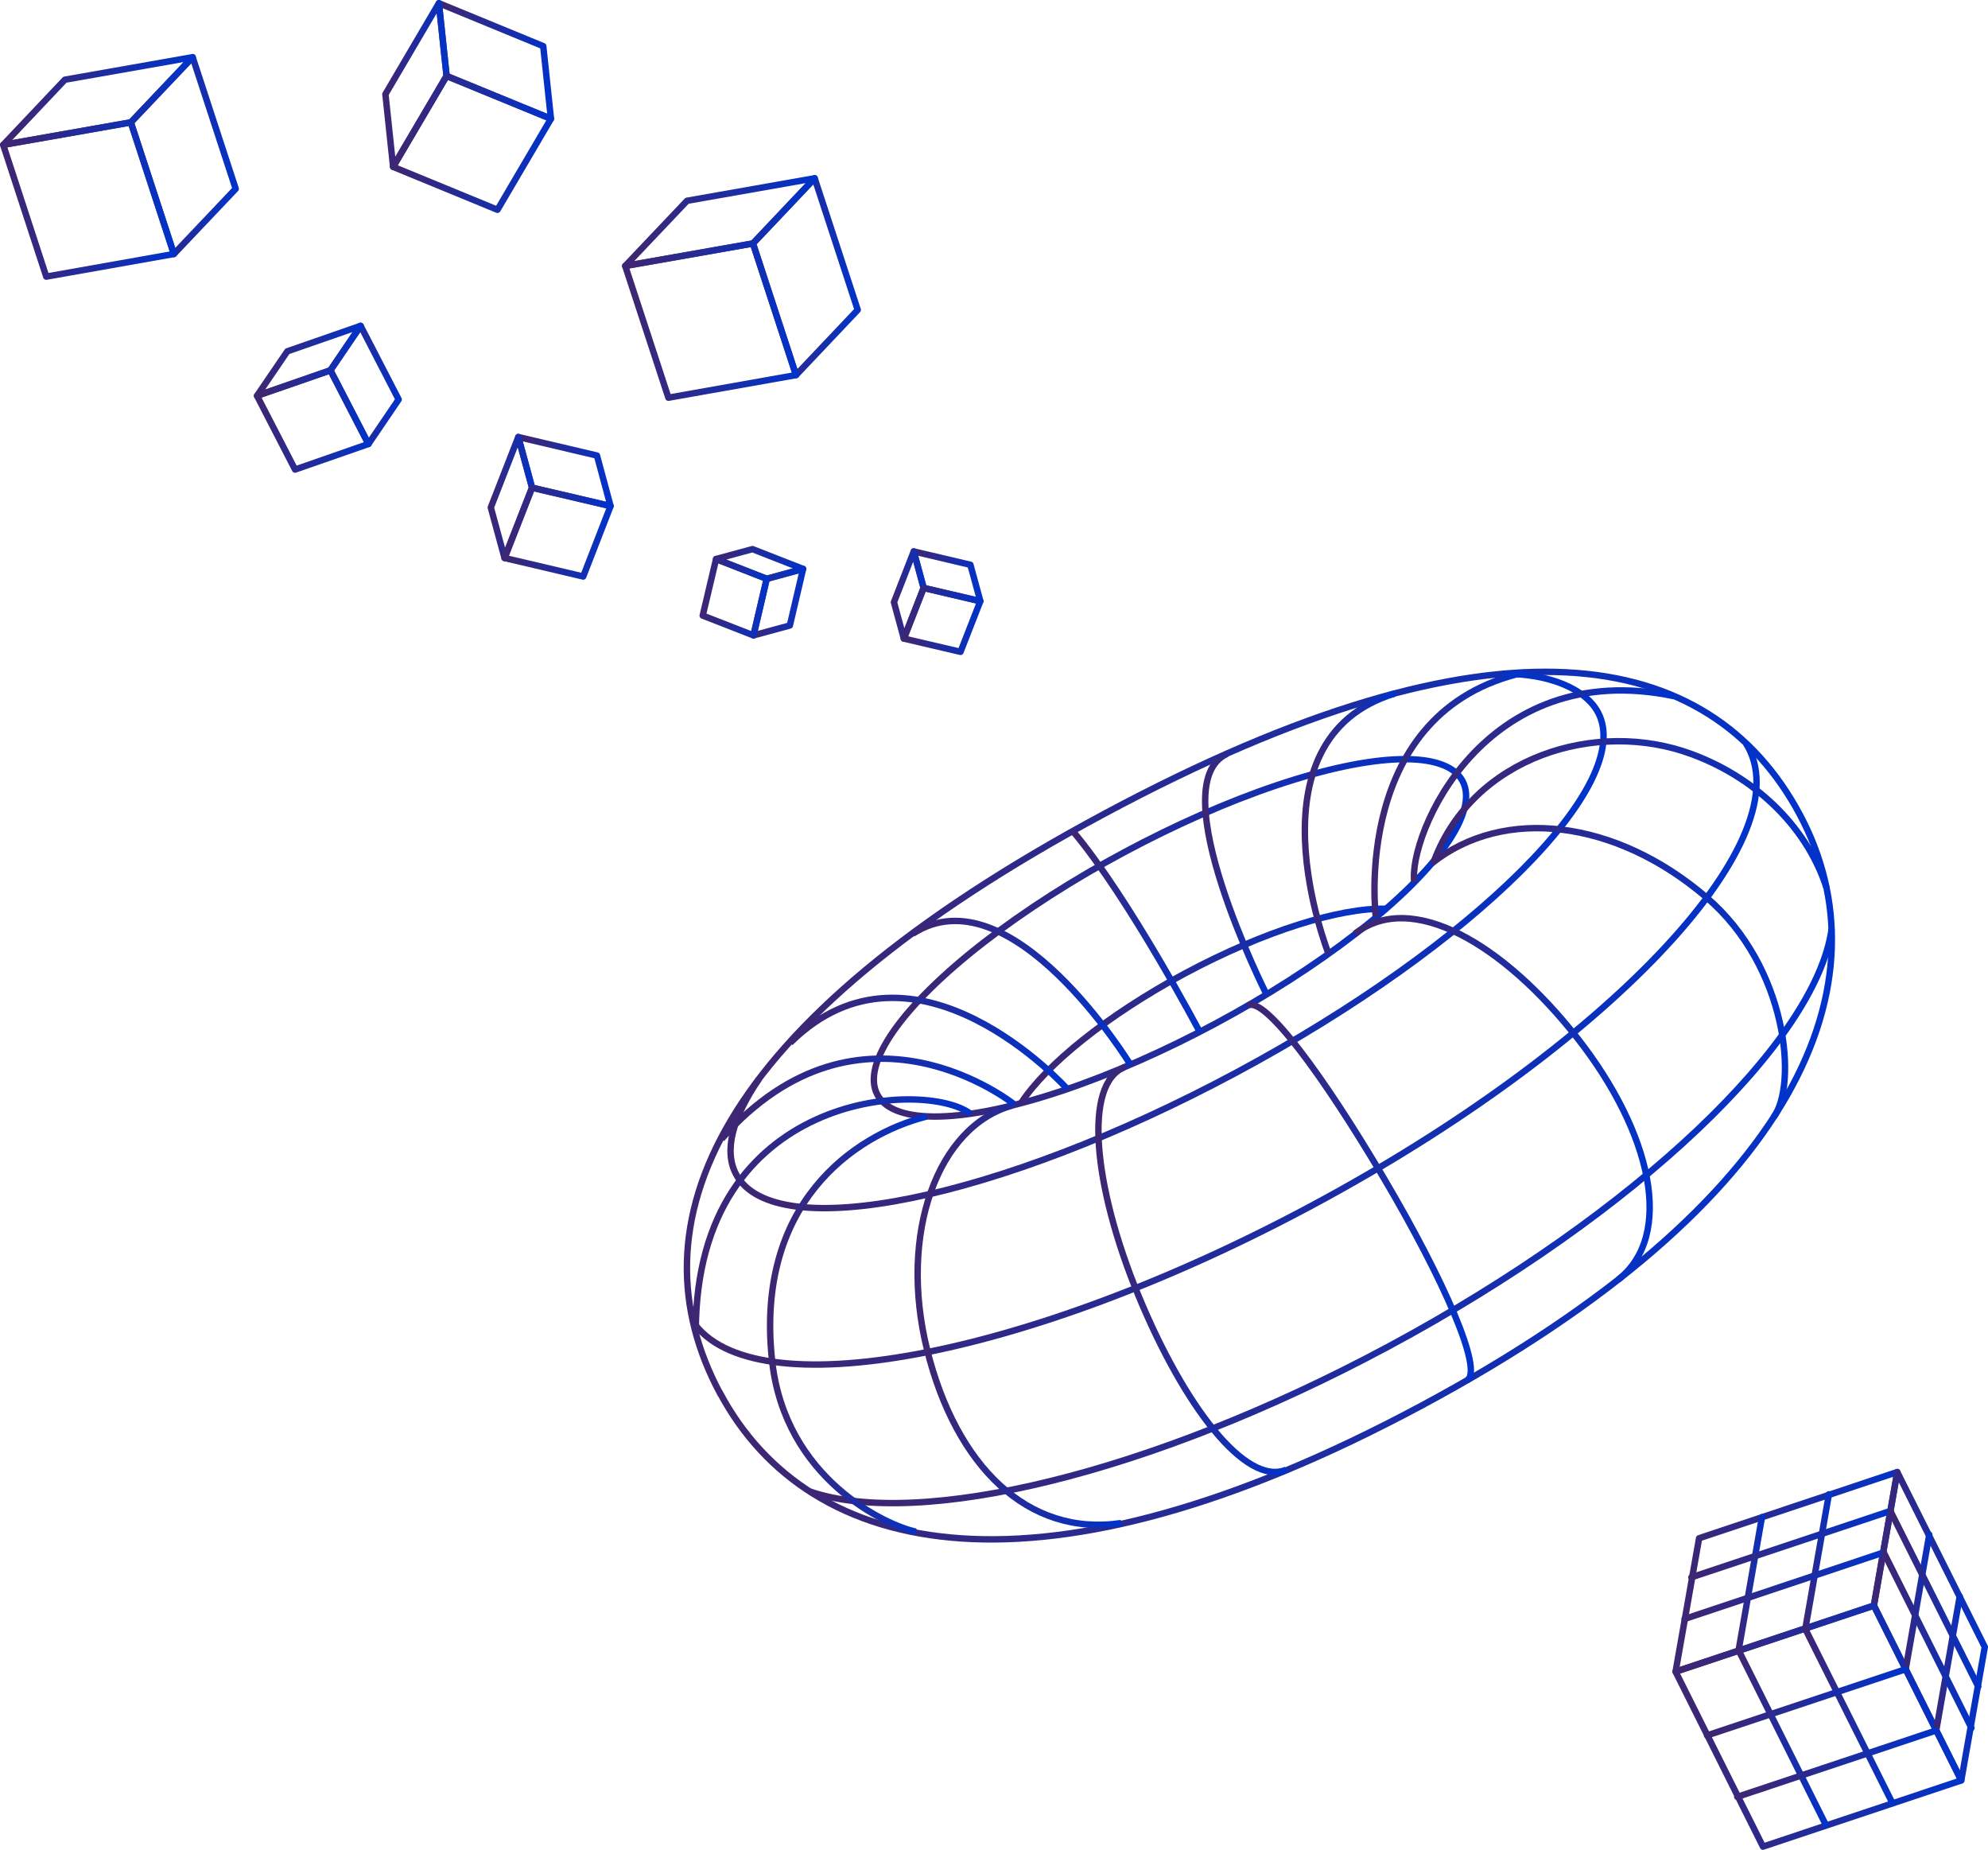 <?xml version="1.0" encoding="UTF-8"?>
<svg id="Layer_3" data-name="Layer 3" xmlns="http://www.w3.org/2000/svg" xmlns:xlink="http://www.w3.org/1999/xlink" viewBox="0 0 154.69 143.91">
  <defs>
    <style>
      .cls-1 {
        stroke: url(#linear-gradient-8);
      }

      .cls-1, .cls-2, .cls-3, .cls-4, .cls-5, .cls-6, .cls-7, .cls-8, .cls-9, .cls-10, .cls-11, .cls-12, .cls-13, .cls-14, .cls-15, .cls-16, .cls-17, .cls-18, .cls-19, .cls-20, .cls-21, .cls-22, .cls-23, .cls-24, .cls-25, .cls-26, .cls-27, .cls-28, .cls-29, .cls-30, .cls-31, .cls-32, .cls-33, .cls-34, .cls-35, .cls-36 {
        stroke-linecap: round;
        stroke-linejoin: round;
      }

      .cls-1, .cls-2, .cls-3, .cls-4, .cls-5, .cls-6, .cls-7, .cls-8, .cls-9, .cls-10, .cls-11, .cls-12, .cls-13, .cls-14, .cls-15, .cls-16, .cls-17, .cls-18, .cls-19, .cls-20, .cls-21, .cls-22, .cls-23, .cls-24, .cls-25, .cls-26, .cls-27, .cls-28, .cls-29, .cls-30, .cls-31, .cls-32, .cls-33, .cls-34, .cls-35, .cls-36, .cls-37, .cls-38, .cls-39, .cls-40, .cls-41, .cls-42, .cls-43, .cls-44, .cls-45, .cls-46, .cls-47, .cls-48, .cls-49, .cls-50, .cls-51, .cls-52, .cls-53, .cls-54, .cls-55, .cls-56, .cls-57, .cls-58 {
        fill: none;
        stroke-width: .5px;
      }

      .cls-2 {
        stroke: url(#linear-gradient-5);
      }

      .cls-3 {
        stroke: url(#linear-gradient-9);
      }

      .cls-4 {
        stroke: url(#linear-gradient-7);
      }

      .cls-5 {
        stroke: url(#linear-gradient-6);
      }

      .cls-6 {
        stroke: url(#linear-gradient-3);
      }

      .cls-7 {
        stroke: url(#linear-gradient-2);
      }

      .cls-8 {
        stroke: url(#linear-gradient-4);
      }

      .cls-9 {
        stroke: url(#linear-gradient);
      }

      .cls-10 {
        stroke: url(#linear-gradient-35);
      }

      .cls-11 {
        stroke: url(#linear-gradient-36);
      }

      .cls-12 {
        stroke: url(#linear-gradient-34);
      }

      .cls-13 {
        stroke: url(#linear-gradient-33);
      }

      .cls-14 {
        stroke: url(#linear-gradient-25);
      }

      .cls-15 {
        stroke: url(#linear-gradient-28);
      }

      .cls-16 {
        stroke: url(#linear-gradient-24);
      }

      .cls-17 {
        stroke: url(#linear-gradient-26);
      }

      .cls-18 {
        stroke: url(#linear-gradient-27);
      }

      .cls-19 {
        stroke: url(#linear-gradient-29);
      }

      .cls-20 {
        stroke: url(#linear-gradient-31);
      }

      .cls-21 {
        stroke: url(#linear-gradient-32);
      }

      .cls-22 {
        stroke: url(#linear-gradient-30);
      }

      .cls-23 {
        stroke: url(#linear-gradient-14);
      }

      .cls-24 {
        stroke: url(#linear-gradient-18);
      }

      .cls-25 {
        stroke: url(#linear-gradient-16);
      }

      .cls-26 {
        stroke: url(#linear-gradient-15);
      }

      .cls-27 {
        stroke: url(#linear-gradient-17);
      }

      .cls-28 {
        stroke: url(#linear-gradient-19);
      }

      .cls-29 {
        stroke: url(#linear-gradient-23);
      }

      .cls-30 {
        stroke: url(#linear-gradient-20);
      }

      .cls-31 {
        stroke: url(#linear-gradient-22);
      }

      .cls-32 {
        stroke: url(#linear-gradient-21);
      }

      .cls-33 {
        stroke: url(#linear-gradient-11);
      }

      .cls-34 {
        stroke: url(#linear-gradient-13);
      }

      .cls-35 {
        stroke: url(#linear-gradient-12);
      }

      .cls-36 {
        stroke: url(#linear-gradient-10);
      }

      .cls-37 {
        stroke: url(#linear-gradient-39);
      }

      .cls-37, .cls-38, .cls-39, .cls-40, .cls-41, .cls-42, .cls-43, .cls-44, .cls-45, .cls-46, .cls-47, .cls-48, .cls-49, .cls-50, .cls-51, .cls-52, .cls-53, .cls-54, .cls-55, .cls-56, .cls-57, .cls-58 {
        stroke-miterlimit: 10;
      }

      .cls-38 {
        stroke: url(#linear-gradient-37);
      }

      .cls-39 {
        stroke: url(#linear-gradient-38);
      }

      .cls-40 {
        stroke: url(#linear-gradient-53);
      }

      .cls-41 {
        stroke: url(#linear-gradient-51);
      }

      .cls-42 {
        stroke: url(#linear-gradient-52);
      }

      .cls-43 {
        stroke: url(#linear-gradient-50);
      }

      .cls-44 {
        stroke: url(#linear-gradient-55);
      }

      .cls-45 {
        stroke: url(#linear-gradient-56);
      }

      .cls-46 {
        stroke: url(#linear-gradient-54);
      }

      .cls-47 {
        stroke: url(#linear-gradient-57);
      }

      .cls-48 {
        stroke: url(#linear-gradient-58);
      }

      .cls-49 {
        stroke: url(#linear-gradient-40);
      }

      .cls-50 {
        stroke: url(#linear-gradient-41);
      }

      .cls-51 {
        stroke: url(#linear-gradient-42);
      }

      .cls-52 {
        stroke: url(#linear-gradient-43);
      }

      .cls-53 {
        stroke: url(#linear-gradient-47);
      }

      .cls-54 {
        stroke: url(#linear-gradient-48);
      }

      .cls-55 {
        stroke: url(#linear-gradient-45);
      }

      .cls-56 {
        stroke: url(#linear-gradient-46);
      }

      .cls-57 {
        stroke: url(#linear-gradient-49);
      }

      .cls-58 {
        stroke: url(#linear-gradient-44);
      }

      .cls-59 {
        isolation: isolate;
      }
    </style>
    <linearGradient id="linear-gradient" x1="130.13" y1="122.29" x2="147.88" y2="122.29" gradientUnits="userSpaceOnUse">
      <stop offset=".06" stop-color="#3d2673"/>
      <stop offset="1" stop-color="#03c"/>
    </linearGradient>
    <linearGradient id="linear-gradient-2" x1="145.56" y1="126.52" x2="154.69" y2="126.52" xlink:href="#linear-gradient"/>
    <linearGradient id="linear-gradient-3" y1="134.28" x2="152.86" y2="134.28" xlink:href="#linear-gradient"/>
    <linearGradient id="linear-gradient-4" x1="148.05" y1="124.58" x2="150.37" y2="124.58" xlink:href="#linear-gradient"/>
    <linearGradient id="linear-gradient-5" x1="150.42" y1="129.38" x2="152.74" y2="129.38" xlink:href="#linear-gradient"/>
    <linearGradient id="linear-gradient-6" x1="140.24" y1="121.44" x2="142.56" y2="121.44" xlink:href="#linear-gradient"/>
    <linearGradient id="linear-gradient-7" x1="135.03" y1="123.22" x2="137.35" y2="123.22" xlink:href="#linear-gradient"/>
    <linearGradient id="linear-gradient-8" x1="130.83" y1="123.38" x2="146.75" y2="123.38" xlink:href="#linear-gradient"/>
    <linearGradient id="linear-gradient-9" x1="131.36" y1="120.14" x2="147.28" y2="120.14" xlink:href="#linear-gradient"/>
    <linearGradient id="linear-gradient-10" x1="146.35" y1="127.62" x2="153.65" y2="127.62" xlink:href="#linear-gradient"/>
    <linearGradient id="linear-gradient-11" x1="146.87" y1="124.4" x2="154.18" y2="124.4" xlink:href="#linear-gradient"/>
    <linearGradient id="linear-gradient-12" x1="140.2" y1="133.49" x2="147.51" y2="133.49" xlink:href="#linear-gradient"/>
    <linearGradient id="linear-gradient-13" x1="135.02" y1="135.17" x2="142.32" y2="135.17" xlink:href="#linear-gradient"/>
    <linearGradient id="linear-gradient-14" x1="132.58" y1="132.44" x2="148.5" y2="132.44" xlink:href="#linear-gradient"/>
    <linearGradient id="linear-gradient-15" x1="134.93" y1="137.21" x2="150.86" y2="137.21" xlink:href="#linear-gradient"/>
    <linearGradient id="linear-gradient-16" x1="58.34" y1="21.52" x2="66.99" y2="21.52" xlink:href="#linear-gradient"/>
    <linearGradient id="linear-gradient-17" x1="48.4" y1="17.28" x2="63.64" y2="17.28" xlink:href="#linear-gradient"/>
    <linearGradient id="linear-gradient-18" x1="48.4" y1="24.94" x2="62.19" y2="24.94" xlink:href="#linear-gradient"/>
    <linearGradient id="linear-gradient-19" x1="9.93" y1="12.11" x2="18.59" y2="12.11" xlink:href="#linear-gradient"/>
    <linearGradient id="linear-gradient-20" x1="0" y1="7.86" x2="15.24" y2="7.86" xlink:href="#linear-gradient"/>
    <linearGradient id="linear-gradient-21" x1="0" y1="15.52" x2="13.78" y2="15.52" xlink:href="#linear-gradient"/>
    <linearGradient id="linear-gradient-22" x1="33.9" y1="4.75" x2="43.12" y2="4.75" xlink:href="#linear-gradient"/>
    <linearGradient id="linear-gradient-23" x1="29.74" y1="6.62" x2="35" y2="6.62" xlink:href="#linear-gradient"/>
    <linearGradient id="linear-gradient-24" x1="30.34" y1="11.11" x2="43.12" y2="11.11" xlink:href="#linear-gradient"/>
    <linearGradient id="linear-gradient-25" x1="25.46" y1="29.95" x2="31.27" y2="29.95" xlink:href="#linear-gradient"/>
    <linearGradient id="linear-gradient-26" x1="19.75" y1="28.07" x2="28.31" y2="28.07" xlink:href="#linear-gradient"/>
    <linearGradient id="linear-gradient-27" x1="19.75" y1="32.67" x2="28.92" y2="32.67" xlink:href="#linear-gradient"/>
    <linearGradient id="linear-gradient-28" x1="58.38" y1="46.84" x2="62.74" y2="46.84" xlink:href="#linear-gradient"/>
    <linearGradient id="linear-gradient-29" x1="55.47" y1="43.87" x2="62.74" y2="43.87" xlink:href="#linear-gradient"/>
    <linearGradient id="linear-gradient-30" x1="54.43" y1="46.46" x2="59.91" y2="46.46" xlink:href="#linear-gradient"/>
    <linearGradient id="linear-gradient-31" x1="40.08" y1="36.69" x2="47.76" y2="36.69" xlink:href="#linear-gradient"/>
    <linearGradient id="linear-gradient-32" x1="37.94" y1="38.71" x2="41.65" y2="38.71" xlink:href="#linear-gradient"/>
    <linearGradient id="linear-gradient-33" x1="39.01" y1="41.39" x2="47.76" y2="41.39" xlink:href="#linear-gradient"/>
    <linearGradient id="linear-gradient-34" x1="70.85" y1="44.84" x2="76.53" y2="44.84" xlink:href="#linear-gradient"/>
    <linearGradient id="linear-gradient-35" x1="69.31" y1="46.29" x2="72.12" y2="46.29" xlink:href="#linear-gradient"/>
    <linearGradient id="linear-gradient-36" x1="70.08" y1="48.22" x2="76.53" y2="48.22" xlink:href="#linear-gradient"/>
    <linearGradient id="linear-gradient-37" x1="53.2" y1="86.01" x2="142.79" y2="86.01" xlink:href="#linear-gradient"/>
    <linearGradient id="linear-gradient-38" x1="67.74" y1="72.97" x2="114.32" y2="72.97" gradientTransform="translate(45.28 -34.35) rotate(28.2)" xlink:href="#linear-gradient"/>
    <linearGradient id="linear-gradient-39" x1="79.23" y1="78.21" x2="107.86" y2="78.21" xlink:href="#linear-gradient"/>
    <linearGradient id="linear-gradient-40" x1="56.59" y1="73.21" x2="125.03" y2="73.21" xlink:href="#linear-gradient"/>
    <linearGradient id="linear-gradient-41" x1="53.7" y1="82.04" x2="136.93" y2="82.04" xlink:href="#linear-gradient"/>
    <linearGradient id="linear-gradient-42" x1="62.92" y1="94.72" x2="142.77" y2="94.72" xlink:href="#linear-gradient"/>
    <linearGradient id="linear-gradient-43" x1="85.22" y1="98.78" x2="100.18" y2="98.78" xlink:href="#linear-gradient"/>
    <linearGradient id="linear-gradient-44" x1="71.15" y1="102.32" x2="87.28" y2="102.32" xlink:href="#linear-gradient"/>
    <linearGradient id="linear-gradient-45" x1="59.68" y1="103.01" x2="72.17" y2="103.01" xlink:href="#linear-gradient"/>
    <linearGradient id="linear-gradient-46" x1="83.29" y1="72.44" x2="93.57" y2="72.44" xlink:href="#linear-gradient"/>
    <linearGradient id="linear-gradient-47" x1="70.88" y1="77.17" x2="88.16" y2="77.17" xlink:href="#linear-gradient"/>
    <linearGradient id="linear-gradient-48" x1="61.31" y1="81.11" x2="83.18" y2="81.11" xlink:href="#linear-gradient"/>
    <linearGradient id="linear-gradient-49" x1="55.97" y1="85.44" x2="79.07" y2="85.44" xlink:href="#linear-gradient"/>
    <linearGradient id="linear-gradient-50" x1="53.89" y1="94.4" x2="75.66" y2="94.4" xlink:href="#linear-gradient"/>
    <linearGradient id="linear-gradient-51" x1="96.98" y1="92.76" x2="114.69" y2="92.76" xlink:href="#linear-gradient"/>
    <linearGradient id="linear-gradient-52" x1="105.27" y1="85.47" x2="128.62" y2="85.47" xlink:href="#linear-gradient"/>
    <linearGradient id="linear-gradient-53" x1="111.25" y1="75.62" x2="139.15" y2="75.62" xlink:href="#linear-gradient"/>
    <linearGradient id="linear-gradient-54" x1="111.37" y1="63.27" x2="142.36" y2="63.27" xlink:href="#linear-gradient"/>
    <linearGradient id="linear-gradient-55" x1="93.53" y1="67.89" x2="98.72" y2="67.89" xlink:href="#linear-gradient"/>
    <linearGradient id="linear-gradient-56" x1="101.28" y1="64" x2="108.61" y2="64" xlink:href="#linear-gradient"/>
    <linearGradient id="linear-gradient-57" x1="106.71" y1="61.7" x2="118.74" y2="61.7" xlink:href="#linear-gradient"/>
    <linearGradient id="linear-gradient-58" x1="109.77" y1="61.06" x2="130.32" y2="61.06" xlink:href="#linear-gradient"/>
  </defs>
  <g>
    <g class="cls-59">
      <polygon class="cls-9" points="130.38 130.05 132.21 119.67 147.63 114.52 145.81 124.91 130.38 130.05"/>
      <polygon class="cls-7" points="145.81 124.91 147.63 114.52 154.44 128.13 152.61 138.51 145.81 124.91"/>
      <polygon class="cls-6" points="152.61 138.51 137.18 143.66 130.38 130.05 145.81 124.91 152.61 138.51"/>
    </g>
    <line class="cls-8" x1="148.3" y1="129.77" x2="150.12" y2="119.39"/>
    <line class="cls-2" x1="150.67" y1="134.57" x2="152.49" y2="124.19"/>
    <line class="cls-5" x1="140.49" y1="126.63" x2="142.31" y2="116.25"/>
    <line class="cls-4" x1="135.28" y1="128.41" x2="137.1" y2="118.03"/>
    <line class="cls-1" x1="131.08" y1="125.95" x2="146.5" y2="120.8"/>
    <line class="cls-3" x1="131.61" y1="122.71" x2="147.03" y2="117.57"/>
    <line class="cls-36" x1="146.6" y1="120.82" x2="153.4" y2="134.43"/>
    <line class="cls-33" x1="147.12" y1="117.6" x2="153.93" y2="131.21"/>
    <line class="cls-35" x1="140.45" y1="126.68" x2="147.26" y2="140.29"/>
    <line class="cls-34" x1="135.27" y1="128.36" x2="142.07" y2="141.97"/>
    <line class="cls-23" x1="132.83" y1="135.01" x2="148.25" y2="129.87"/>
    <line class="cls-26" x1="135.18" y1="139.79" x2="150.61" y2="134.64"/>
  </g>
  <g class="cls-59">
    <polygon class="cls-25" points="61.94 29.18 66.74 24.11 63.39 13.87 58.59 18.94 61.94 29.18"/>
    <polygon class="cls-27" points="58.59 18.94 63.39 13.87 53.46 15.62 48.65 20.69 58.59 18.94"/>
    <polygon class="cls-24" points="48.65 20.69 52.01 30.94 61.94 29.18 58.59 18.94 48.65 20.69"/>
  </g>
  <g class="cls-59">
    <polygon class="cls-28" points="13.53 19.76 18.34 14.69 14.99 4.45 10.18 9.52 13.53 19.76"/>
    <polygon class="cls-30" points="10.18 9.52 14.99 4.45 5.05 6.2 .25 11.27 10.18 9.52"/>
    <polygon class="cls-32" points=".25 11.27 3.6 21.52 13.53 19.76 10.18 9.52 .25 11.27"/>
  </g>
  <g class="cls-59">
    <polygon class="cls-31" points="42.87 9.24 42.27 3.59 34.15 .25 34.75 5.91 42.87 9.24"/>
    <polygon class="cls-29" points="34.75 5.91 34.15 .25 29.99 7.33 30.59 12.98 34.75 5.91"/>
    <polygon class="cls-16" points="30.59 12.98 38.71 16.32 42.87 9.24 34.75 5.91 30.59 12.98"/>
  </g>
  <g class="cls-59">
    <polygon class="cls-14" points="28.67 34.54 31.02 31.08 28.06 25.35 25.71 28.81 28.67 34.54"/>
    <polygon class="cls-17" points="25.71 28.81 28.06 25.35 22.36 27.33 20 30.79 25.71 28.81"/>
    <polygon class="cls-18" points="20 30.79 22.96 36.53 28.67 34.54 25.71 28.81 20 30.79"/>
  </g>
  <g class="cls-59">
    <polygon class="cls-15" points="58.63 49.43 61.46 48.66 62.49 44.26 59.66 45.03 58.63 49.43"/>
    <polygon class="cls-19" points="59.66 45.03 62.49 44.26 58.55 42.72 55.72 43.49 59.66 45.03"/>
    <polygon class="cls-22" points="55.72 43.49 54.68 47.89 58.63 49.43 59.66 45.03 55.72 43.49"/>
  </g>
  <g class="cls-59">
    <polygon class="cls-20" points="47.51 39.37 46.45 35.44 40.33 34 41.4 37.94 47.51 39.37"/>
    <polygon class="cls-21" points="41.4 37.94 40.33 34 38.19 39.48 39.26 43.41 41.4 37.94"/>
    <polygon class="cls-13" points="39.26 43.41 45.38 44.85 47.51 39.37 41.4 37.94 39.26 43.41"/>
  </g>
  <g class="cls-59">
    <polygon class="cls-12" points="76.28 46.77 75.51 43.94 71.1 42.9 71.87 45.74 76.28 46.77"/>
    <polygon class="cls-10" points="71.87 45.74 71.1 42.9 69.56 46.85 70.33 49.68 71.87 45.74"/>
    <polygon class="cls-11" points="70.33 49.68 74.74 50.71 76.28 46.77 71.87 45.74 70.33 49.68"/>
  </g>
  <g>
    <path class="cls-38" d="M56.02,108.38c-6.95-12.97-.71-28.66,29.91-45.07,30.62-16.42,47.14-12.94,54.1.03,6.95,12.97.18,30.14-29.41,46.01-29.6,15.87-47.64,12.01-54.59-.97Z"/>
    <ellipse class="cls-39" cx="91.03" cy="72.97" rx="25.83" ry="7.55" transform="translate(-23.67 51.67) rotate(-28.2)"/>
    <path class="cls-37" d="M79.44,85.83c1.95-2.99,6.69-6.84,12.76-10.1,6.18-3.31,12.11-5.13,15.66-5.03"/>
    <path class="cls-49" d="M116.91,52.42c3.6-.04,6.45,1.17,7.43,2.99,2.98,5.55-9.62,18.1-28.14,28.03-18.52,9.93-35.95,13.48-38.92,7.92-.98-1.83-.27-4.42,1.78-7.42"/>
    <path class="cls-50" d="M135.84,57.81c.07.11.14.23.2.34,4.01,7.48-11.19,23.43-33.95,35.63-22.28,11.95-43.55,15.87-48.19,9.01"/>
    <path class="cls-51" d="M142.52,72.29c-1.22,8.69-15.08,22.06-34.53,32.49-18.54,9.94-36.5,14.17-44.99,11.25"/>
    <g>
      <path class="cls-52" d="M87.48,83.03c-3.16,1.3-2.45,9.13,1.1,17.75,3.55,8.61,8.35,14.87,11.51,13.56"/>
      <path class="cls-58" d="M78.78,86c-5.83,1.62-8.88,9.97-6.64,19.01,2.25,9.04,7.82,14.56,15.1,13.48"/>
      <path class="cls-55" d="M72.1,86.86c-5.71,1.46-13.37,6.84-12.02,19.02,1.01,9.18,8.91,12.81,11.19,13.28"/>
      <path class="cls-56" d="M93.35,80.27s-5.5-10.42-9.87-15.61"/>
      <path class="cls-53" d="M87.95,82.81s-9.28-15.14-16.94-10.16"/>
      <path class="cls-54" d="M83,84.67s-11.84-13.12-21.51-3.54"/>
      <path class="cls-57" d="M78.91,85.91s-11.91-9.56-22.76,2.7"/>
      <path class="cls-43" d="M75.51,86.64c-3.56-2.68-21.33-1.72-21.37,16.87"/>
    </g>
    <g>
      <path class="cls-41" d="M97.11,78.23c1.27-.75,5.8,5.36,10.54,13.38,4.74,8.02,7.78,15.02,6.51,15.77"/>
      <path class="cls-42" d="M105.42,72.65c4.41-3.45,11.6.8,17.34,8.14,5.74,7.34,7.56,15.31,3.15,18.77"/>
      <path class="cls-40" d="M111.41,67.17c5.59-4.46,14.3-3.42,21.37,2.64,6.34,5.43,7.09,14.58,5.22,17.12"/>
      <path class="cls-46" d="M111.6,66.94c3.03-8.03,12.59-11.05,20.07-8.26,5.36,2,9.05,6.02,10.45,10.37"/>
      <path class="cls-44" d="M98.5,77.26s-8.16-16.24-3.03-18.61"/>
      <path class="cls-45" d="M103.38,74.21s-6.6-16.67,5.16-20.26"/>
      <path class="cls-47" d="M107.05,71.31s-1.97-16.03,11.63-19.01"/>
      <path class="cls-48" d="M110.05,68.64c-.5-3.6,5.37-17.59,20.22-14.48"/>
    </g>
  </g>
</svg>